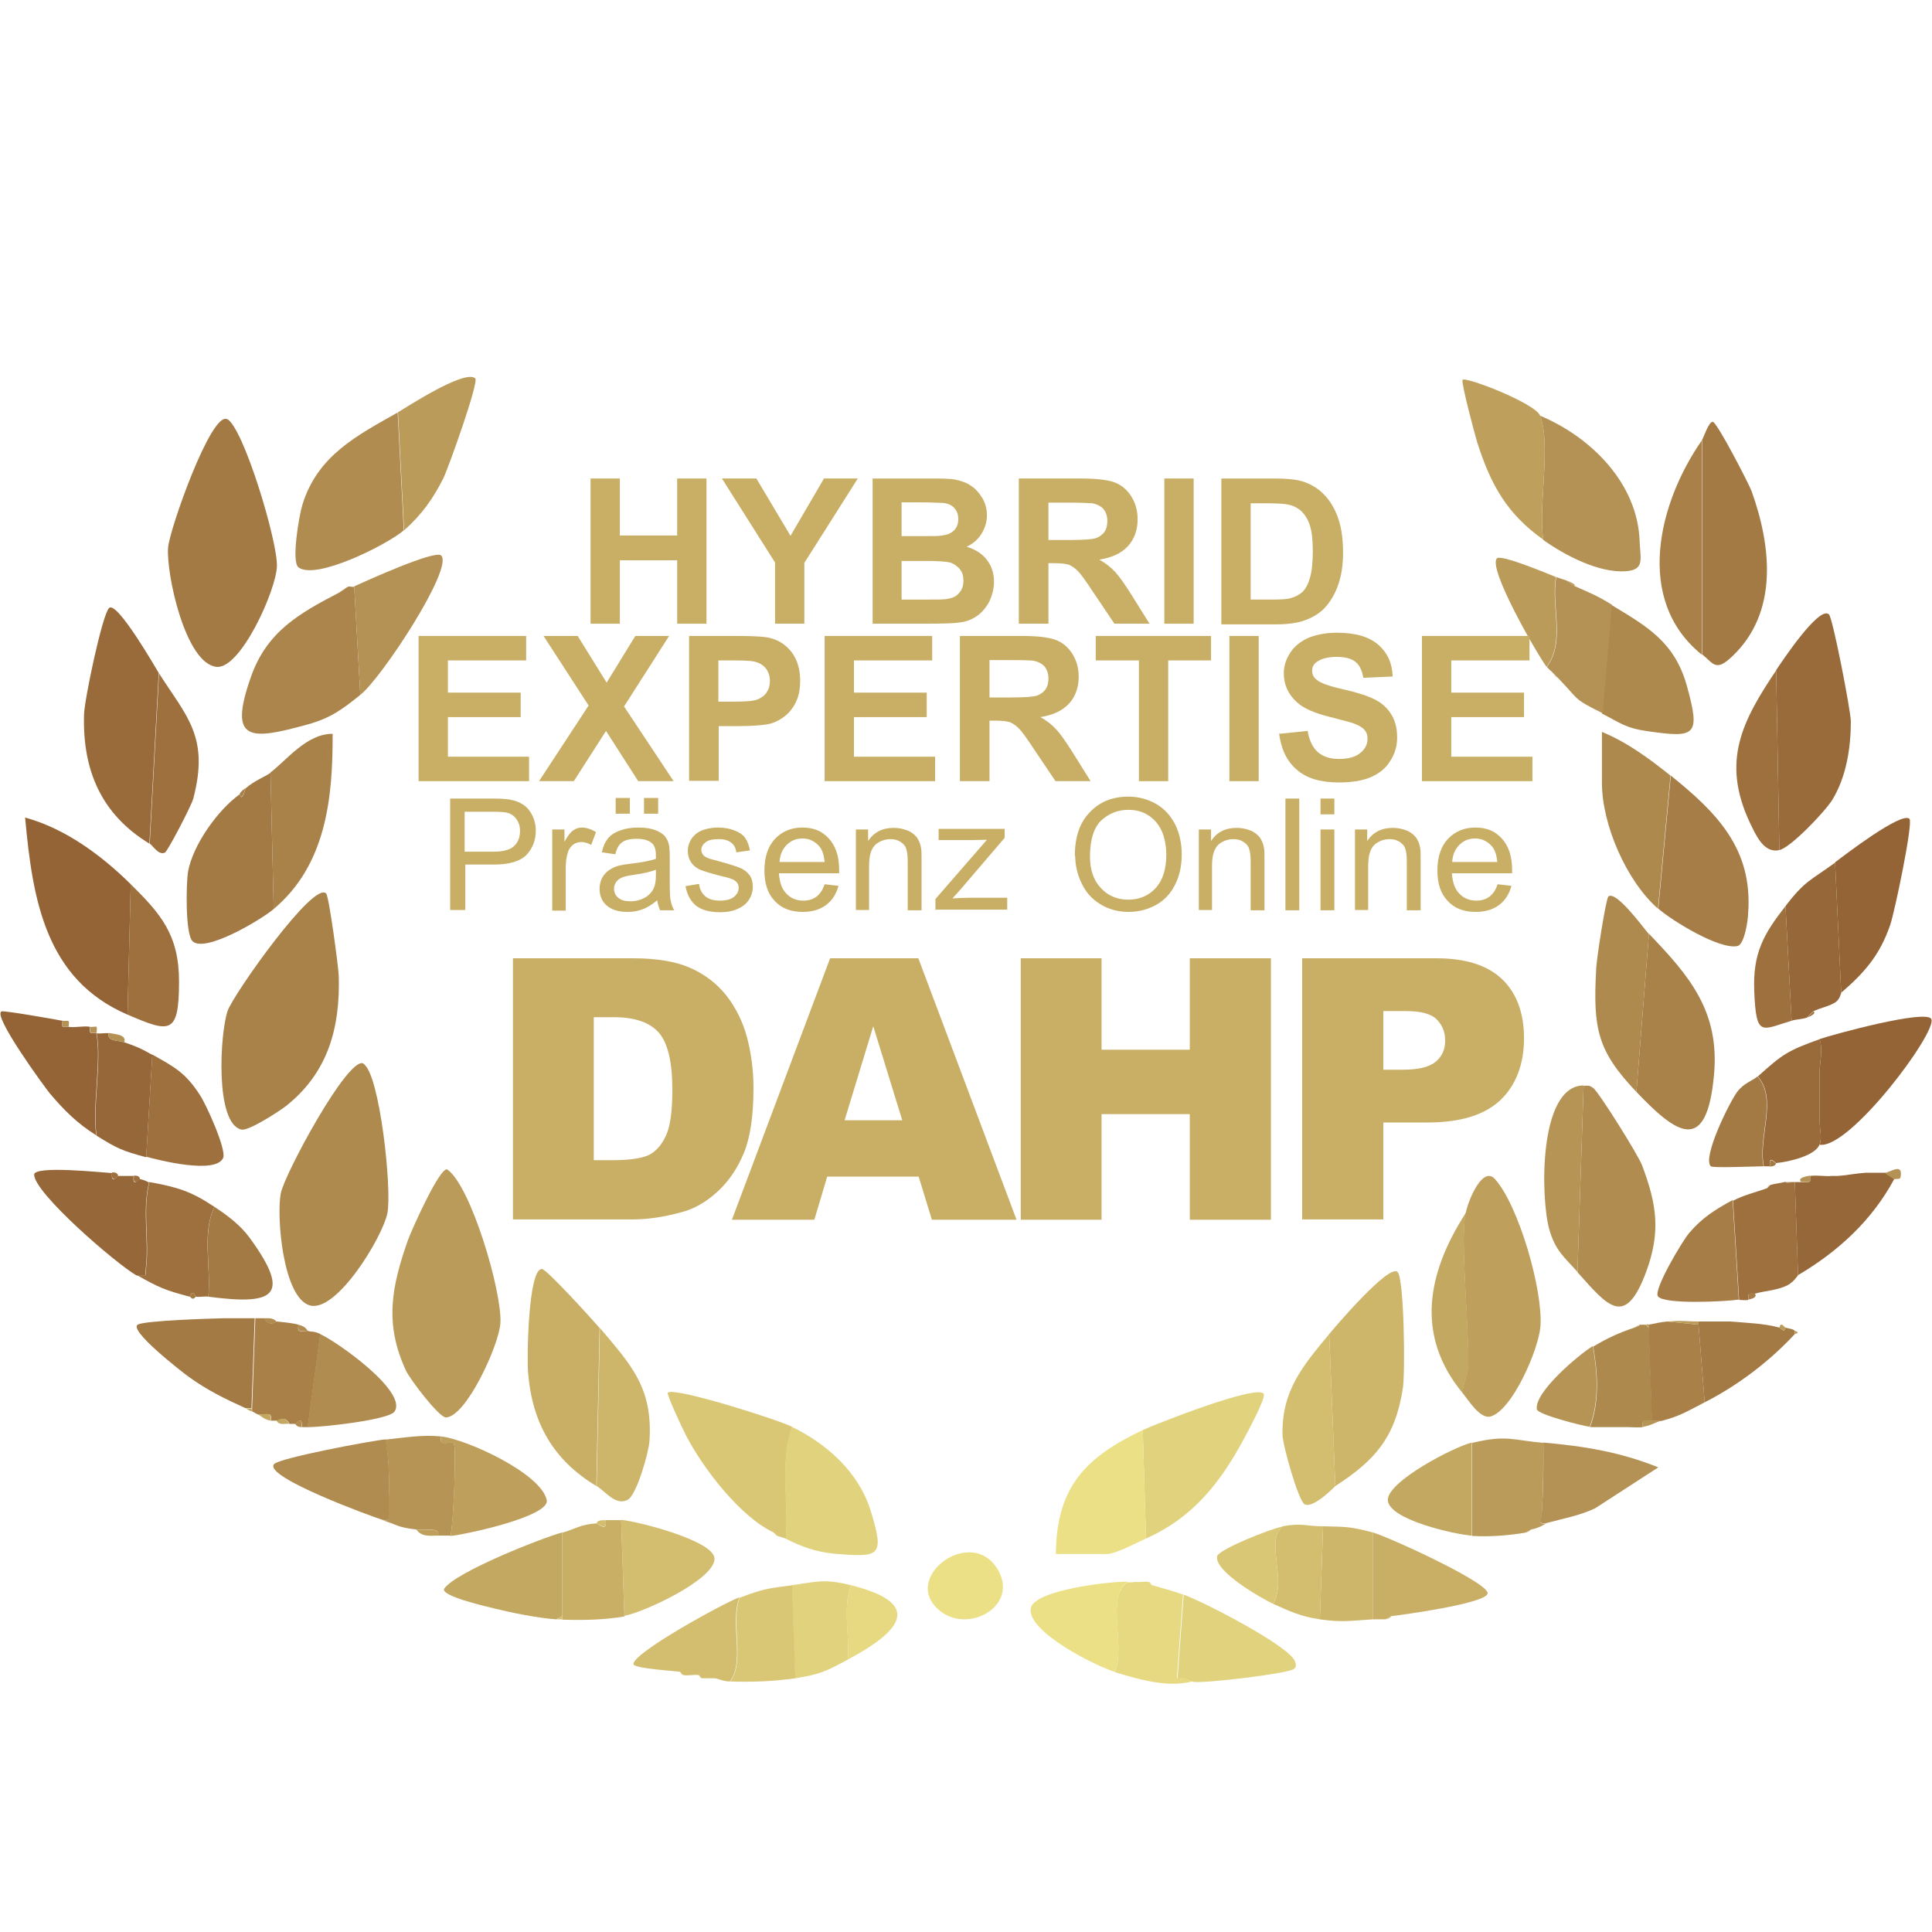 <svg xmlns="http://www.w3.org/2000/svg" id="Ebene_1" data-name="Ebene 1" viewBox="0 0 60 60"><path d="M7.05,13.01c.51.26,1.58,3.82,1.55,4.58s-1.13,3.19-1.87,3.12c-.97-.09-1.57-2.88-1.51-3.7.04-.56,1.34-4.24,1.83-3.99h0Z" style="fill: #a37944;"></path><path d="M10.13,27.75c.09.1.38,2.28.39,2.55.05,1.63-.34,3.02-1.64,4.05-.22.17-1.16.78-1.38.73-.83-.18-.67-2.99-.43-3.69.18-.51,2.68-4.06,3.06-3.64Z" style="fill: #a9824a;"></path><path d="M11.29,33.04c.5.3.89,3.9.74,4.64s-1.58,3.1-2.41,2.86-1.04-2.75-.9-3.48c.11-.59,2.11-4.3,2.57-4.03h0Z" style="fill: #af8a4f;"></path><path d="M13.89,36.32c.73.49,1.71,3.81,1.65,4.77-.04.68-1.06,2.91-1.69,2.93-.22,0-1.12-1.19-1.24-1.45-.68-1.46-.45-2.61.06-4.06.1-.28,1.01-2.33,1.23-2.19h-.01Z" style="fill: #bb9b5a;"></path><path d="M45.52,37.67c.08-.41.53-1.48.91-1.05.74.83,1.49,3.45,1.41,4.57-.05.7-.87,2.61-1.55,2.8-.33.09-.7-.53-.87-.73,0-.28.16-.54.17-.82.04-1.19-.25-3.86-.08-4.77h.01Z" style="fill: #bea05c;"></path><path d="M4.06,27.46l-.1,4.05c-2.56-1.1-2.95-3.6-3.18-6.12,1.25.34,2.38,1.18,3.28,2.07h0Z" style="fill: #946436;"></path><path d="M4.64,26.2c-1.48-.9-2.08-2.26-2.03-4,0-.42.57-3.14.78-3.32.25-.22,1.46,1.89,1.54,2.02l-.29,5.3Z" style="fill: #996b3b;"></path><path d="M55.16,20.81c.13-.19,1.33-2.02,1.64-1.73.12.12.67,2.96.68,3.32,0,.82-.14,1.72-.57,2.43-.21.35-1.29,1.49-1.65,1.57l-.1-5.59Z" style="fill: #996b3b;"></path><path d="M49.18,33.72c.15,0,.16-.03.3.07.17.12,1.41,2.1,1.52,2.41.45,1.2.58,2.04.13,3.28-.66,1.79-1.2,1.08-2.14.03l.19-5.78h0Z" style="fill: #b08c50;"></path><path d="M11,18.21l.19,3.37c-.56.45-.92.72-1.64.92-1.78.49-2.47.55-1.76-1.47.49-1.41,1.5-1.98,2.73-2.62.13-.07.26-.18.29-.19.04-.02.15.02.19,0h0Z" style="fill: #ac854c;"></path><path d="M12.35,12.81l.19,3.66c-.51.44-2.73,1.56-3.27,1.15-.23-.17.02-1.62.12-1.94.47-1.54,1.71-2.16,2.96-2.87Z" style="fill: #b08c50;"></path><path d="M41.28,41.43c.18-.22,1.85-2.18,2.12-1.93.21.19.24,3.11.17,3.59-.23,1.54-.86,2.26-2.1,3.06l-.19-4.72Z" style="fill: #cdb56a;"></path><path d="M52.85,13.68c.06-.09.21-.58.34-.58s1.12,1.92,1.21,2.16c.61,1.71.84,3.76-.61,5.13-.51.48-.57.22-.93-.07v-6.65h0Z" style="fill: #a37944;"></path><path d="M51.21,29c1.26,1.31,2.2,2.41,2.02,4.38-.23,2.52-1.18,1.82-2.41.53l.39-4.91h0Z" style="fill: #a9824a;"></path><path d="M18.52,46.15c-1.34-.81-1.99-1.95-2.12-3.52-.04-.44,0-3.23.43-3.22.14,0,1.56,1.56,1.79,1.83,0,0-.1,4.91-.1,4.91Z" style="fill: #c8af65;"></path><path d="M47.83,12.91c1.57.66,3.03,2.09,3.09,3.9.02.54.17.89-.43.93-.84.06-1.9-.5-2.56-.97-.17-1.01.25-2.95-.1-3.85h0Z" style="fill: #b49154;"></path><path d="M8.4,23.99l.1,4.24c-.36.31-2.13,1.38-2.52,1-.23-.22-.2-1.8-.14-2.16.15-.83.92-1.91,1.6-2.4.02-.01.05.29.19-.19.29-.25.61-.36.77-.48h0Z" style="fill: #a37944;"></path><path d="M51.88,24.08c1.43,1.15,2.56,2.28,2.41,4.28,0,.19-.11.97-.33,1.02-.56.12-2.02-.78-2.46-1.16l.39-4.14h0Z" style="fill: #a67d47;"></path><path d="M24.6,44.32c-.38,1.1-.1,2.31-.19,3.47-.1-.05-.2-.06-.29-.1-.03-.03-.06-.08-.1-.1-1.05-.5-2.2-2.01-2.72-3.02-.07-.13-.61-1.27-.56-1.32.21-.18,3.39.83,3.86,1.06h0Z" style="fill: #dac776;"></path><path d="M35.49,44.41c.34-.16,3.65-1.47,3.76-1.11.05.15-.54,1.24-.66,1.46-.73,1.34-1.58,2.39-3,3.02l-.1-3.37h0Z" style="fill: #e1d27d;"></path><path d="M35.49,44.41l.1,3.37c-.27.12-.94.48-1.21.48h-1.59c.02-2.1.94-3.01,2.7-3.85h0Z" style="fill: #ebe086;"></path><path d="M24.4,47.78c.09-1.16-.19-2.37.19-3.47,1.09.53,2.08,1.41,2.45,2.61.44,1.43.29,1.45-1.14,1.33-.55-.05-1.02-.22-1.51-.47,0,0,.01,0,0,0h0Z" style="fill: #e1d27d;"></path><path d="M56.99,26.78c.25-.19,2.07-1.59,2.31-1.35.12.12-.46,2.9-.6,3.3-.32.93-.79,1.47-1.52,2.1,0,0-.19-4.05-.19-4.05Z" style="fill: #946436;"></path><path d="M56.51,32.27c.4-.14,3.33-.94,3.47-.62.18.41-2.54,4.05-3.47,3.9.08-.2,0-.52,0-.72v-1.54c0-.28.11-.67,0-1.01h0Z" style="fill: #946436;"></path><path d="M50.05,18.79c1.09.66,1.96,1.14,2.34,2.52.43,1.55.26,1.61-1.21,1.4-.71-.1-.86-.26-1.43-.55l.29-3.37h0Z" style="fill: #ae894e;"></path><path d="M51.88,24.08l-.39,4.14c-.98-.86-1.74-2.61-1.74-3.9v-1.59c.78.32,1.47.83,2.12,1.35h.01Z" style="fill: #ae894e;"></path><path d="M8.4,23.99c.5-.38,1.13-1.21,1.93-1.2.01,2.01-.21,4.08-1.83,5.44l-.1-4.24Z" style="fill: #a9824a;"></path><path d="M47.93,16.76c-1.13-.8-1.63-1.7-2.05-3.01-.08-.26-.5-1.84-.46-1.95.05-.13,2.26.72,2.41,1.11.35.91-.07,2.84.1,3.85h0Z" style="fill: #bea05c;"></path><path d="M18.62,41.23c.96,1.14,1.66,1.85,1.55,3.52-.02.35-.4,1.69-.68,1.83-.38.19-.69-.27-.96-.43l.1-4.91h-.01Z" style="fill: #cdb56a;"></path><path d="M51.21,29l-.39,4.91c-1.21-1.27-1.35-1.96-1.25-3.8,0-.26.3-2.19.38-2.27.24-.2,1.13,1.03,1.25,1.16h0Z" style="fill: #af8a4f;"></path><path d="M3.48,36.42c-.04.38.15.1.19.1.16,0,.33,0,.48,0-.04.38.16.09.19.1.16.02.24.09.29.1-.22.87,0,1.79-.1,2.65-.03.29.06.25-.29.24-.63-.36-3.17-2.55-3.18-3.13,0-.29,2.07-.07,2.41-.05h0Z" style="fill: #966738;"></path><path d="M52.85,20.33c-2.11-1.7-1.34-4.73,0-6.65v6.65Z" style="fill: #a88048;"></path><path d="M12.35,12.81c.24-.14,2.08-1.35,2.41-1.06.12.11-.83,2.77-.99,3.1-.32.64-.68,1.14-1.22,1.62l-.19-3.66h-.01Z" style="fill: #bb9b5a;"></path><path d="M47.93,44.8c0,.74,0,1.47-.05,2.22,0,.18-.17.33.15.29-.08.02-.15.12-.48.19l-.19.1c-.54.09-1.1.13-1.64.1v-2.89c1.08-.26,1.27-.08,2.22,0h-.01Z" style="fill: #bb9b5a;"></path><path d="M41.28,41.43l.19,4.72s-.67.7-.95.57c-.19-.08-.69-1.85-.69-2.16-.03-1.39.65-2.16,1.45-3.13Z" style="fill: #d3be70;"></path><path d="M11,18.21c.35-.16,2.51-1.14,2.7-.96.4.38-1.84,3.8-2.51,4.33l-.19-3.37Z" style="fill: #b49154;"></path><path d="M6.95,40.94h.96l-.1,2.79h-.19c-.64-.29-1.19-.56-1.77-.98-.18-.13-1.91-1.47-1.56-1.62.29-.12,2.2-.18,2.65-.19h0Z" style="fill: #a37944;"></path><path d="M6.66,37.48c-.4.82-.1,1.89-.19,2.79-.12-.02-.26.02-.39,0,0,0-.09-.26-.19,0-.79-.21-.94-.28-1.64-.67.35.02.26.05.29-.24.1-.86-.12-1.79.1-2.65.88.16,1.28.28,2.02.77h0Z" style="fill: #9d703e;"></path><path d="M1.94,31.7c-.03.27,0,.17.19.19.21.03.49-.04.67,0-.03.27.02.17.19.19.17.85-.13,2.26,0,3.18-.6-.38-.99-.77-1.44-1.3-.18-.22-1.8-2.44-1.5-2.55.09-.03,1.62.24,1.88.29h0Z" style="fill: #946436;"></path><path d="M36.75,49.52c.6.21,3.29,1.59,3.47,2.08.03.08.05.18-.05.24-.24.14-2.78.45-3.12.39-.12-.02-.29-.17-.48-.1l.19-2.6h-.01Z" style="fill: #e1d27d;"></path><path d="M55.45,36.71s.02.04.19,0h.1l.1,2.89s-.13.21-.32.31c-.36.18-.71.17-1.03.27-.2-.02-.22,0-.19.19-.09.02-.2,0-.29,0l-.19-3.08c.34-.18.7-.26,1.06-.39l.1-.1c.13-.04.33-.06.48-.1h0Z" style="fill: #9d703e;"></path><path d="M13.7,44.61c-.09.35.34.13.39.19.09.11,0,2.53-.1,2.89h-.39c.1-.27-.4-.16-.67-.19-.62-.07-.61-.16-1.06-.29.29.05.19-.15.19-.33.03-.7.05-1.49-.1-2.17.58-.06,1.15-.16,1.74-.1h0Z" style="fill: #b69456;"></path><path d="M48.61,18.01l.29.19c.53.24.63.26,1.16.58l-.29,3.37c-.92-.46-.7-.38-1.35-1.06l-.19-.19c-.05-.06-.12-.1-.19-.19.59-.8.13-1.87.29-2.79.1.04.19.06.29.1h-.01Z" style="fill: #b49154;"></path><path d="M56.51,32.27c.11.34,0,.73,0,1.01v1.54c0,.2.08.52,0,.72-.13.35-.94.54-1.35.58-.03,0-.24-.28-.19.1h-.19c-.19-.88.44-2.08-.19-2.79.77-.69.92-.8,1.93-1.16h-.01Z" style="fill: #996b3b;"></path><path d="M55.26,26.4c-.49.11-.73-.47-.92-.86-.89-1.9-.23-3.16.82-4.72l.1,5.59h0Z" style="fill: #9d703e;"></path><path d="M49.18,33.72l-.19,5.78c-.4-.45-.68-.65-.87-1.3-.28-.96-.35-4.5,1.07-4.49h-.01Z" style="fill: #b69456;"></path><path d="M17.46,47.59v2.6l-.19.1c-.57-.04-1.36-.2-1.93-.34-.19-.05-1.71-.39-1.54-.62.38-.52,2.96-1.54,3.66-1.74Z" style="fill: #c3a862;"></path><path d="M4.93,20.9c.87,1.36,1.58,1.98,1.07,3.91-.06.22-.8,1.64-.88,1.67-.2.09-.38-.23-.47-.28l.29-5.3s-.01,0-.01,0Z" style="fill: #9d703e;"></path><path d="M56.99,26.78l.19,4.05s-.04.2-.17.29c-.18.13-.52.19-.7.29l-.19.19c-.15.06-.34.05-.48.1l-.19-3.56c.61-.8.79-.8,1.54-1.35h0Z" style="fill: #966738;"></path><path d="M57.96,36.42h.58l.29.19c-.69,1.29-1.75,2.26-2.99,2.99l-.1-2.89c.06,0,.13,0,.19,0,.23,0,.33.06.29-.19.21-.03.46.02.67,0h.19c.29-.02.55-.08.87-.1,0,0,0,0,.01,0Z" style="fill: #966738;"></path><path d="M35.2,49.13h.19c.09,0,.21-.02.29,0,.02.03.06.09.1.1.35.1.61.17.96.29l-.19,2.6c.19-.07.37.08.48.1-.8.2-1.67-.07-2.41-.29.35-.8-.29-2.33.39-2.79h.19Z" style="fill: #e6d981;"></path><path d="M19.39,50.19l-.1-2.99c.48.04,2.88.64,2.9,1.2.02.65-2.21,1.68-2.8,1.78h0Z" style="fill: #d3be70;"></path><path d="M8.21,40.94c.15.29.37.09.39.1.19.02.51.05.67.1-.05.26.06.2.29.19.1.04.19,0,.39.1l-.39,2.89h-.19c.03-.22-.04-.27-.19-.1h-.19c-.14-.28-.34-.09-.39-.1h-.19c.06-.29-.14-.18-.39-.19-.08-.03-.13-.07-.19-.1v-.1l.1-2.79h.29-.01Z" style="fill: #a88048;"></path><path d="M13.7,44.61c.81.09,3.12,1.16,3.28,1.98.1.51-2.59,1.08-2.99,1.11.09-.36.19-2.78.1-2.89-.05-.06-.47.15-.39-.19h0Z" style="fill: #bea05c;"></path><path d="M47.93,44.8c1.25.11,2.38.29,3.57.77l-1.96,1.27c-.48.23-1,.32-1.51.46-.32.04-.16-.11-.15-.29.05-.74.06-1.47.05-2.22h0Z" style="fill: #b49154;"></path><path d="M4.54,35.93l.19-3.18c.69.39,1.03.56,1.48,1.26.2.3.83,1.7.72,1.95-.23.52-2,.07-2.4-.04h.01,0Z" style="fill: #9d703e;"></path><path d="M19.29,47.21l.1,2.99c-.62.11-1.3.12-1.93.1v-2.7c.39-.11.57-.26,1.06-.29.05,0,.35.3.29-.1h.48Z" style="fill: #c8af65;"></path><path d="M11.97,44.7c.14.69.12,1.47.1,2.17,0,.18.1.39-.19.33-.27-.08-3.71-1.33-3.37-1.73.16-.19,3.03-.73,3.47-.77,0,0-.01,0-.01,0Z" style="fill: #b08c50;"></path><path d="M3.38,32.08c-.07.27.27.22.48.29.38.13.52.19.87.39l-.19,3.18c-.74-.2-.9-.27-1.54-.67-.13-.92.17-2.33,0-3.18.12.02.27-.02.39,0h0Z" style="fill: #966738;"></path><path d="M42.63,47.59c.49.14,3.52,1.52,3.57,1.88.04.32-2.71.69-2.99.72l-.19.1h-.39v-2.7Z" style="fill: #c9af66;"></path><path d="M4.06,27.46c.92.91,1.5,1.56,1.5,3.02,0,1.68-.29,1.59-1.6,1.03l.1-4.05Z" style="fill: #9d703e;"></path><path d="M53.81,37.28l.19,3.08c-.38.06-2.32.16-2.51-.1-.15-.2.75-1.71.97-1.97.4-.47.81-.73,1.35-1.02h0Z" style="fill: #a67d47;"></path><path d="M35.01,49.13c-.67.46-.04,2-.39,2.79-.6-.18-2.73-1.25-2.61-1.97.1-.58,2.5-.84,3-.83h0Z" style="fill: #ebe086;"></path><path d="M45.71,44.8v2.89c-.49-.03-2.6-.49-2.61-1.11,0-.58,2.06-1.65,2.61-1.78Z" style="fill: #c3a862;"></path><path d="M9.94,41.43c.52.23,2.74,1.8,2.31,2.41-.19.26-2.29.49-2.7.48,0,0,.39-2.89.39-2.89Z" style="fill: #b08c50;"></path><path d="M26.43,49.23c-.27.75-.03,1.52-.1,2.31-.67.36-.86.46-1.64.58l-.1-2.89c.7-.09.98-.22,1.83,0,0,0,.01,0,.01,0Z" style="fill: #e1d27d;"></path><path d="M24.6,49.23l.1,2.89c-.69.1-1.33.12-2.02.1.47-.65,0-1.8.29-2.6.74-.28.87-.29,1.64-.39h-.01Z" style="fill: #dac776;"></path><path d="M51.11,41.14l.1.1.1,2.89c-.23,0-.33-.07-.29.19-.15.02-.33,0-.48,0h-1.16c.3-.79.24-1.67.1-2.5.41-.25.8-.43,1.25-.58.27-.09.17-.09.19-.1.06,0,.13,0,.19,0Z" style="fill: #ae894e;"></path><path d="M42.63,47.59v2.7c-.64.04-.96.1-1.64,0l.1-2.89c.72.02.8,0,1.54.19h0Z" style="fill: #cdb56a;"></path><path d="M51.79,41.04l.96.1.19,2.41c-.51.26-.76.43-1.35.58h-.29l-.1-2.89v-.1c.21-.04.36-.08.58-.1h0Z" style="fill: #a88048;"></path><path d="M22.96,49.62c-.3.8.18,1.95-.29,2.6-.21,0-.36-.09-.48-.1h-.39l-.1-.1c-.15-.02-.34.03-.48,0l-.1-.1c-.16-.03-1.44-.1-1.45-.24,0-.36,2.8-1.89,3.28-2.07h.01Z" style="fill: #d3be70;"></path><path d="M53.43,41.04h.29c.49.04,1.08.06,1.54.19.04,0,.15.2.19,0,.08.03.25.04.29.1v.1c-.79.85-1.76,1.59-2.8,2.12l-.19-2.41v-.1s.68,0,.68,0Z" style="fill: #a37944;"></path><path d="M45.42,43.26c-1.48-1.8-1.09-3.74.1-5.59-.18.91.12,3.59.08,4.77,0,.27-.18.54-.17.82h-.01Z" style="fill: #c3a862;"></path><path d="M6.66,37.48c.41.27.81.57,1.1.97,1.34,1.84.7,2.08-1.29,1.82.09-.9-.2-1.97.19-2.79Z" style="fill: #a37944;"></path><path d="M41.09,47.4l-.1,2.89c-.6-.09-.91-.24-1.45-.48.44-.76-.26-1.94.29-2.41.6-.11.75,0,1.25,0h0Z" style="fill: #d3be70;"></path><path d="M29.25,50.07c-1.37-.99.85-2.71,1.71-1.37.72,1.13-.81,2.02-1.71,1.37Z" style="fill: #ebe086;"></path><path d="M48.32,17.92c-.16.92.3,1.99-.29,2.79-.31-.42-1.84-3.08-1.54-3.37.13-.13,1.58.48,1.83.58h0Z" style="fill: #bb9b5a;"></path><path d="M55.64,31.7c-.94.28-1.1.53-1.16-.91-.05-1.19.29-1.78.97-2.65l.19,3.56Z" style="fill: #9d703e;"></path><path d="M54.58,33.43c.63.71,0,1.91.19,2.79-.23,0-1.58.06-1.64,0-.27-.27.58-1.99.82-2.31.21-.28.47-.34.63-.48Z" style="fill: #a37944;"></path><path d="M49.47,41.81c.14.83.2,1.71-.1,2.5-.24-.03-1.61-.38-1.64-.54-.1-.52,1.3-1.7,1.74-1.97h0Z" style="fill: #b69456;"></path><path d="M39.83,47.4c-.55.47.15,1.64-.29,2.41-.36-.17-1.84-1.01-1.74-1.48.04-.21,1.7-.87,2.03-.92h0Z" style="fill: #dac776;"></path><path d="M26.33,51.54c.06-.79-.17-1.56.1-2.31,2.3.58,1.52,1.44-.1,2.31Z" style="fill: #e6d981;"></path><path d="M52.75,41.04v.1l-.96-.1c.47-.04.59,0,.96,0Z" style="fill: #bb9b5a;"></path><path d="M58.54,36.42c.15,0,.58-.34.48.15,0,.06-.19.04-.2.05l-.29-.19h.01Z" style="fill: #b49154;"></path><path d="M12.93,47.5c.28.03.78-.07.67.19-.24,0-.5.05-.67-.19Z" style="fill: #bea05c;"></path><path d="M3.38,32.08c.21.04.56.05.48.29-.21-.07-.55-.02-.48-.29Z" style="fill: #b49154;"></path><path d="M51.31,44.12h.29c-.17.04-.34.16-.58.19-.05-.26.06-.19.29-.19h0Z" style="fill: #b69456;"></path><path d="M18.81,47.21c.06.39-.24.09-.29.1.06-.12.18-.09.29-.1Z" style="fill: #d3be70;"></path><path d="M56.22,36.51c.05.26-.06.2-.29.19.02,0-.18-.12.29-.19Z" style="fill: #b49154;"></path><path d="M8.59,41.04s-.24.19-.39-.1c.14,0,.27-.02.39.1Z" style="fill: #b08c50;"></path><path d="M8.01,43.93c.24,0,.45-.1.39.19-.24-.05-.29-.16-.39-.19Z" style="fill: #c3a862;"></path><path d="M8.98,44.22c-.12-.02-.31.06-.39-.1.05,0,.24-.19.39.1Z" style="fill: #c3a862;"></path><path d="M9.56,41.33c-.23,0-.33.06-.29-.19.25.06.27.19.29.19Z" style="fill: #b08c50;"></path><path d="M48.61,18.01c.41.16.27.18.29.19l-.29-.19Z" style="fill: #bb9b5a;"></path><path d="M4.35,36.61s-.24.28-.19-.1c.08,0,.16,0,.19.1Z" style="fill: #9d703e;"></path><path d="M54.49,40.17s.15.12-.19.19c-.02-.2,0-.22.19-.19Z" style="fill: #a67d47;"></path><path d="M6.08,40.27c-.11.14-.15,0-.19,0,.11-.26.18,0,.19,0Z" style="fill: #a37944;"></path><path d="M3.67,36.51s-.23.28-.19-.1c.08,0,.16,0,.19.1Z" style="fill: #9d703e;"></path><path d="M2.81,31.89c.06.01.17-.02.19,0s0,.14,0,.19c-.17-.03-.22.08-.19-.19Z" style="fill: #b49154;"></path><path d="M55.64,36.71c-.17.04-.18,0-.19,0h.19Z" style="fill: #b49154;"></path><path d="M55.16,36.13c-.04.09-.11.09-.19.1-.04-.38.16-.09.19-.1Z" style="fill: #a37944;"></path><path d="M56.32,31.41s.13.06-.19.19l.19-.19Z" style="fill: #9d703e;"></path><path d="M1.94,31.7c.17.03.23-.08.19.19-.18-.02-.22.07-.19-.19Z" style="fill: #b49154;"></path><path d="M55.45,41.23c-.04.2-.15,0-.19,0,.05-.2.14-.02.19,0Z" style="fill: #bb9b5a;"></path><path d="M9.17,44.22c.16-.17.23-.12.19.1-.15,0-.18-.09-.19-.1Z" style="fill: #b08c50;"></path><path d="M50.92,41.14s.07,0-.19.1l.19-.1Z" style="fill: #bb9b5a;"></path><path d="M48.41,21.1c-.05-.06-.06-.03-.19-.19l.19.19Z" style="fill: #bb9b5a;"></path><path d="M10.52,18.4l.29-.19s-.16.12-.29.19Z" style="fill: #b49154;"></path><path d="M47.55,47.5s-.05.07-.19.1l.19-.1Z" style="fill: #c3a862;"></path><path d="M7.63,24.47c-.14.48-.18.18-.19.19.04-.09.12-.13.19-.19Z" style="fill: #a9824a;"></path><path d="M7.82,43.74v.1c-.07-.03-.13-.07-.19-.1h.19Z" style="fill: #c3a862;"></path><path d="M17.46,50.19v.1h-.19l.19-.1Z" style="fill: #d3be70;"></path><path d="M43.21,50.19s-.04.08-.19.1l.19-.1Z" style="fill: #cdb56a;"></path><path d="M24.12,47.69s-.07-.07-.1-.1c.04.02.07.07.1.1Z" style="fill: #e1d27d;"></path><path d="M35.78,49.23s-.07-.06-.1-.1c.04,0,.08.06.1.1Z" style="fill: #ebe086;"></path><path d="M55.74,41.43v-.1s.2.05,0,.1Z" style="fill: #bb9b5a;"></path><path d="M51.21,41.23l-.1-.1h.1v.1Z" style="fill: #bb9b5a;"></path><path d="M54.87,36.9s.05-.08.1-.1l-.1.1Z" style="fill: #b49154;"></path><path d="M21.22,52.02c-.06,0-.09-.1-.1-.1l.1.1Z" style="fill: #dac776;"></path><path d="M21.8,52.12c-.06,0-.09-.1-.1-.1l.1.1Z" style="fill: #dac776;"></path><g><path d="M15.93,29.76h3.73c.73,0,1.33.1,1.78.3.45.2.83.49,1.12.86s.51.81.64,1.3.2,1.02.2,1.57c0,.87-.1,1.54-.3,2.02-.2.48-.47.88-.82,1.2s-.73.54-1.13.64c-.55.15-1.05.22-1.49.22h-3.73v-8.12h0ZM18.44,31.6v4.43h.61c.52,0,.9-.06,1.12-.17.22-.12.39-.32.52-.61s.19-.76.19-1.41c0-.86-.14-1.45-.42-1.77s-.75-.48-1.4-.48h-.63.01,0Z" style="fill: #c9af65;"></path><path d="M25.78,29.76h2.74l3.05,8.12h-2.63l-.41-1.34h.01-2.85l-.4,1.34h-2.56l3.05-8.12M28.02,34.79l-.9-2.92-.89,2.92h1.79Z" style="fill: #c9af65;"></path><path d="M31.7,29.76h2.51v2.84h2.74v-2.84h2.52v8.12h-2.52v-3.28h-2.74v3.28h-2.51s0-8.12,0-8.12Z" style="fill: #c9af65;"></path><path d="M40.44,29.76h4.17c.91,0,1.59.22,2.04.65s.68,1.05.68,1.84-.25,1.46-.74,1.92-1.24.69-2.26.69h-1.37v3.01h-2.52v-8.12h0ZM42.96,33.22h.61c.48,0,.82-.08,1.02-.25s.29-.38.29-.65-.08-.47-.25-.65-.49-.27-.96-.27h-.71v1.81h0Z" style="fill: #c9af65;"></path></g><g><path d="M13.98,28.27v-3.47h1.31c.23,0,.41.01.53.03.17.03.31.08.43.16s.21.19.28.33.11.3.11.47c0,.29-.09.54-.28.75-.19.2-.53.31-1.02.31h-.89v1.41h-.47,0ZM14.43,26.45h.9c.3,0,.51-.06.63-.17s.19-.27.19-.47c0-.15-.04-.27-.11-.37s-.17-.17-.29-.2c-.08-.02-.22-.03-.43-.03h-.89v1.24h0Z" style="fill: #c9af65;"></path><path d="M17.15,28.27v-2.51h.38v.38c.1-.18.19-.3.27-.35.08-.06.17-.09.27-.09.14,0,.29.05.44.14l-.15.4c-.1-.06-.21-.09-.31-.09-.09,0-.18.03-.25.08-.07.06-.13.13-.16.23-.05.15-.07.32-.07.5v1.32h-.43,0Z" style="fill: #c9af65;"></path><path d="M20.41,27.96c-.16.13-.31.23-.46.28-.15.06-.3.08-.47.08-.28,0-.49-.07-.64-.2s-.22-.31-.22-.52c0-.12.03-.24.08-.34.06-.1.13-.18.22-.24s.19-.11.31-.14c.08-.02.21-.04.38-.06.34-.04.6-.09.76-.15v-.11c0-.17-.04-.3-.12-.37-.11-.1-.27-.14-.49-.14-.2,0-.35.04-.44.11-.1.07-.17.19-.21.37l-.42-.06c.04-.18.1-.32.19-.43s.21-.19.38-.25c.16-.06.35-.09.57-.09s.39.03.52.08.23.11.3.19c.06.08.11.17.13.29.01.07.02.2.02.39v.57c0,.4,0,.65.03.75.02.1.05.21.11.3h-.44c-.04-.09-.07-.19-.09-.31h0ZM20.37,27.01c-.15.06-.39.12-.7.16-.18.03-.3.05-.37.09-.07.03-.13.08-.17.14s-.06.13-.06.2c0,.11.04.21.13.28.09.08.21.11.38.11s.31-.04.44-.11.22-.17.28-.29c.05-.1.07-.24.07-.43v-.16h0ZM19.12,25.27v-.49h.44v.49h-.44ZM20,25.27v-.49h.44v.49h-.44Z" style="fill: #c9af65;"></path><path d="M21.29,27.52l.42-.07c.02.17.09.3.2.39s.26.13.45.13.34-.04.44-.12c.09-.08.14-.17.14-.28,0-.1-.04-.17-.13-.23-.06-.04-.2-.09-.44-.14-.31-.08-.53-.15-.65-.2-.12-.06-.21-.14-.27-.24s-.09-.21-.09-.34c0-.11.03-.22.08-.31.05-.1.12-.17.21-.24.07-.05.16-.09.27-.12s.24-.05.37-.05c.2,0,.37.03.52.09s.26.13.33.23.12.23.15.39l-.42.06c-.02-.13-.07-.23-.16-.3s-.22-.11-.38-.11c-.2,0-.34.03-.42.1-.08.06-.13.14-.13.23,0,.06.02.1.05.15.03.05.09.08.16.11.04.02.17.05.38.11.3.08.51.15.63.2.12.05.21.13.28.22.07.1.1.22.1.36s-.04.28-.12.4c-.08.13-.2.22-.36.29s-.33.1-.53.1c-.33,0-.58-.07-.75-.2-.17-.14-.28-.34-.33-.6h0Z" style="fill: #c9af65;"></path><path d="M25.6,27.46l.44.05c-.07.26-.2.46-.39.6s-.43.21-.72.21c-.37,0-.66-.11-.87-.34-.22-.23-.32-.54-.32-.95s.11-.75.33-.98.5-.35.85-.35.61.11.82.34.32.55.32.97v.11h-1.87c.02.28.09.49.23.63.14.15.32.22.53.22.16,0,.29-.04.4-.12.11-.08.2-.21.26-.39,0,0-.01,0-.01,0ZM24.21,26.77h1.4c-.02-.21-.07-.37-.16-.48-.14-.16-.31-.25-.53-.25-.2,0-.36.07-.49.2s-.21.31-.22.53h0Z" style="fill: #c9af65;"></path><path d="M26.58,28.27v-2.51h.38v.36c.18-.28.45-.41.8-.41.15,0,.29.03.42.08s.22.13.29.21c.06.09.11.19.13.31.02.08.02.22.02.41v1.55h-.43v-1.53c0-.17-.02-.3-.05-.39-.03-.09-.09-.15-.18-.21-.08-.05-.18-.08-.3-.08-.18,0-.34.06-.47.17-.13.12-.2.33-.2.66v1.37h-.43.02Z" style="fill: #c9af65;"></path><path d="M29.05,28.27v-.35l1.6-1.84c-.18,0-.34.01-.48.01h-1.02v-.35h2.05v.28l-1.36,1.59-.26.29c.19-.01.37-.02.54-.02h1.16v.37h-2.22v.02s-.01,0-.01,0Z" style="fill: #c9af65;"></path></g><g><path d="M33.38,26.58c0-.58.15-1.03.46-1.35.31-.33.71-.49,1.2-.49.32,0,.61.08.87.23s.45.37.59.64c.13.27.2.58.2.93s-.07.67-.21.94c-.14.28-.34.49-.6.63s-.54.21-.84.21c-.33,0-.62-.08-.88-.24-.26-.16-.45-.37-.58-.65-.13-.27-.2-.56-.2-.87v.02h0ZM33.85,26.59c0,.42.11.75.34.99.22.24.51.36.85.36s.63-.12.85-.36.33-.59.33-1.03c0-.28-.05-.53-.14-.74-.1-.21-.23-.37-.42-.49-.18-.12-.39-.17-.62-.17-.32,0-.6.11-.84.33-.23.22-.35.6-.35,1.12h0Z" style="fill: #c9af65;"></path><path d="M37.23,28.27v-2.51h.38v.36c.18-.28.45-.41.8-.41.15,0,.29.03.42.08s.22.13.29.21c.06.09.11.19.13.31.02.08.02.22.02.41v1.55h-.43v-1.53c0-.17-.02-.3-.05-.39s-.09-.15-.18-.21c-.08-.05-.18-.08-.3-.08-.18,0-.34.06-.47.17-.13.12-.2.33-.2.66v1.37h-.43.02Z" style="fill: #c9af65;"></path><path d="M39.92,28.27v-3.47h.43v3.47h-.43Z" style="fill: #c9af65;"></path><path d="M41.01,25.29v-.49h.43v.49h-.43ZM41.01,28.27v-2.51h.43v2.51h-.43Z" style="fill: #c9af65;"></path><path d="M42.08,28.27v-2.51h.38v.36c.18-.28.45-.41.8-.41.15,0,.29.03.42.08s.22.13.29.21c.06.09.11.19.13.31.02.08.02.22.02.41v1.55h-.43v-1.53c0-.17-.02-.3-.05-.39s-.09-.15-.18-.21c-.08-.05-.18-.08-.3-.08-.18,0-.34.06-.47.17-.13.12-.2.33-.2.66v1.37h-.43.02Z" style="fill: #c9af65;"></path><path d="M46.5,27.46l.44.05c-.07.26-.2.46-.39.6s-.43.21-.72.21c-.37,0-.66-.11-.87-.34-.22-.23-.32-.54-.32-.95s.11-.75.33-.98.5-.35.85-.35.61.11.82.34.32.55.32.97v.11h-1.87c.02.28.09.49.23.63.14.15.32.22.53.22.16,0,.29-.04.4-.12s.2-.21.26-.39h0ZM45.1,26.77h1.4c-.02-.21-.07-.37-.16-.48-.14-.16-.31-.25-.53-.25-.2,0-.36.07-.49.2s-.21.31-.22.53h0Z" style="fill: #c9af65;"></path></g><g><path d="M13,24.26v-4.51h3.34v.76h-2.43v1h2.26v.76h-2.26v1.23h2.52v.76h-3.43Z" style="fill: #c9af65;"></path><path d="M16.74,24.26l1.54-2.35-1.4-2.16h1.06l.9,1.45.89-1.45h1.05l-1.4,2.19,1.54,2.32h-1.1l-1-1.56-1,1.56h-1.09.01Z" style="fill: #c9af65;"></path><path d="M21.4,24.26v-4.51h1.46c.55,0,.91.02,1.08.07.26.07.47.21.65.44.17.23.26.52.26.88,0,.28-.05.51-.15.7s-.23.34-.38.44c-.15.11-.31.18-.47.21-.22.04-.53.06-.94.06h-.59v1.7h-.92ZM22.31,20.51v1.28h.5c.36,0,.6-.02.72-.07s.22-.12.28-.22c.07-.1.1-.22.1-.35,0-.16-.05-.3-.14-.41-.1-.11-.22-.17-.37-.2-.11-.02-.33-.03-.66-.03h-.44.01Z" style="fill: #c9af65;"></path><path d="M25.61,24.26v-4.51h3.34v.76h-2.43v1h2.26v.76h-2.26v1.23h2.52v.76h-3.43Z" style="fill: #c9af65;"></path><path d="M29.81,24.26v-4.51h1.92c.48,0,.83.04,1.05.12s.39.23.52.43c.13.21.2.44.2.71,0,.34-.1.62-.3.84s-.5.36-.89.42c.2.11.36.24.49.38s.3.38.52.73l.55.88h-1.09l-.66-.98c-.23-.35-.39-.57-.48-.66s-.18-.15-.27-.19c-.1-.03-.25-.05-.46-.05h-.18v1.88s-.92,0-.92,0ZM30.72,21.66h.67c.44,0,.71-.02.82-.06s.19-.1.26-.19c.06-.09.09-.2.09-.34,0-.15-.04-.27-.12-.37-.08-.09-.2-.15-.34-.18-.07-.01-.3-.02-.66-.02h-.71v1.16s-.01,0-.01,0Z" style="fill: #c9af65;"></path><path d="M35.37,24.26v-3.75h-1.34v-.76h3.58v.76h-1.33v3.75h-.91Z" style="fill: #c9af65;"></path><path d="M38.18,24.26v-4.51h.91v4.51h-.91Z" style="fill: #c9af65;"></path><path d="M39.72,22.79l.89-.09c.05.3.16.52.32.66s.38.21.66.21.51-.06.66-.19c.15-.12.22-.27.22-.44,0-.11-.03-.2-.09-.27s-.17-.14-.33-.2c-.11-.04-.35-.1-.73-.2-.49-.12-.83-.27-1.03-.45-.28-.25-.42-.55-.42-.91,0-.23.07-.44.2-.64s.32-.35.56-.46c.25-.1.54-.16.89-.16.57,0,.99.12,1.28.37.29.25.44.58.45.99l-.91.04c-.04-.23-.12-.4-.25-.5s-.32-.15-.58-.15-.47.05-.62.16c-.1.07-.14.16-.14.28,0,.11.05.2.14.27.11.1.39.2.84.3.44.1.77.21.98.32s.38.26.5.46c.12.19.18.43.18.72,0,.26-.07.5-.22.73-.14.23-.35.39-.61.5s-.59.16-.98.16c-.57,0-1.01-.13-1.31-.4-.31-.26-.49-.65-.55-1.15v.04Z" style="fill: #c9af65;"></path><path d="M44.16,24.26v-4.51h3.34v.76h-2.43v1h2.26v.76h-2.26v1.23h2.52v.76h-3.43Z" style="fill: #c9af65;"></path></g><g><path d="M18.34,19.37v-4.51h.91v1.77h1.78v-1.77h.91v4.51h-.91v-1.97h-1.78v1.97h-.91Z" style="fill: #c9af65;"></path><path d="M24.07,19.37v-1.9l-1.65-2.61h1.07l1.06,1.78,1.04-1.78h1.05l-1.66,2.62v1.89h-.91Z" style="fill: #c9af65;"></path><path d="M27.09,14.86h1.8c.36,0,.62,0,.8.04s.33.09.47.19c.14.09.25.22.35.38.09.16.14.33.14.53,0,.21-.06.4-.17.58s-.27.31-.46.4c.27.08.49.22.63.41.15.19.22.42.22.68,0,.2-.05.4-.14.6-.1.19-.23.35-.39.46-.17.12-.37.19-.61.21-.15.02-.52.03-1.1.03h-1.53v-4.51h0ZM28,15.61v1.04h.6c.35,0,.58,0,.66-.02.16-.02.28-.07.37-.16s.13-.21.13-.35-.04-.25-.12-.34-.19-.14-.34-.16c-.09,0-.35-.02-.78-.02h-.52,0ZM28,17.41v1.21h.84c.33,0,.54,0,.62-.03.14-.02.25-.08.33-.18.09-.1.13-.22.13-.38,0-.14-.03-.25-.1-.34s-.16-.16-.28-.21c-.12-.04-.39-.06-.81-.06h-.74.01Z" style="fill: #c9af65;"></path><path d="M31.64,19.37v-4.51h1.92c.48,0,.83.04,1.05.12s.39.23.52.43c.13.21.2.44.2.71,0,.34-.1.62-.3.84s-.5.36-.89.42c.2.11.36.24.49.38s.3.38.52.73l.55.88h-1.09l-.66-.98c-.23-.35-.39-.57-.48-.66s-.18-.15-.27-.19c-.1-.03-.25-.05-.46-.05h-.18v1.88h-.92ZM32.55,16.77h.67c.44,0,.71-.02.82-.06s.19-.1.26-.19c.06-.09.09-.2.09-.34,0-.15-.04-.27-.12-.37-.08-.09-.2-.15-.34-.18-.07,0-.3-.02-.66-.02h-.71v1.16h0Z" style="fill: #c9af65;"></path><path d="M36.16,19.37v-4.51h.91v4.51h-.91Z" style="fill: #c9af65;"></path><path d="M37.93,14.86h1.66c.38,0,.66.03.86.09.26.08.49.22.68.42s.33.44.43.73.15.64.15,1.07c0,.37-.05.69-.14.96-.11.33-.27.59-.48.8-.16.15-.37.27-.64.36-.2.06-.47.1-.81.1h-1.71s0-4.53,0-4.53ZM38.84,15.63v2.99h.68c.25,0,.44-.01.55-.04.15-.04.27-.1.37-.19s.18-.23.24-.44c.06-.2.09-.48.09-.83s-.03-.62-.09-.8c-.06-.19-.15-.33-.26-.44-.11-.1-.25-.18-.42-.21-.13-.03-.38-.04-.75-.04h-.41Z" style="fill: #c9af65;"></path></g></svg>